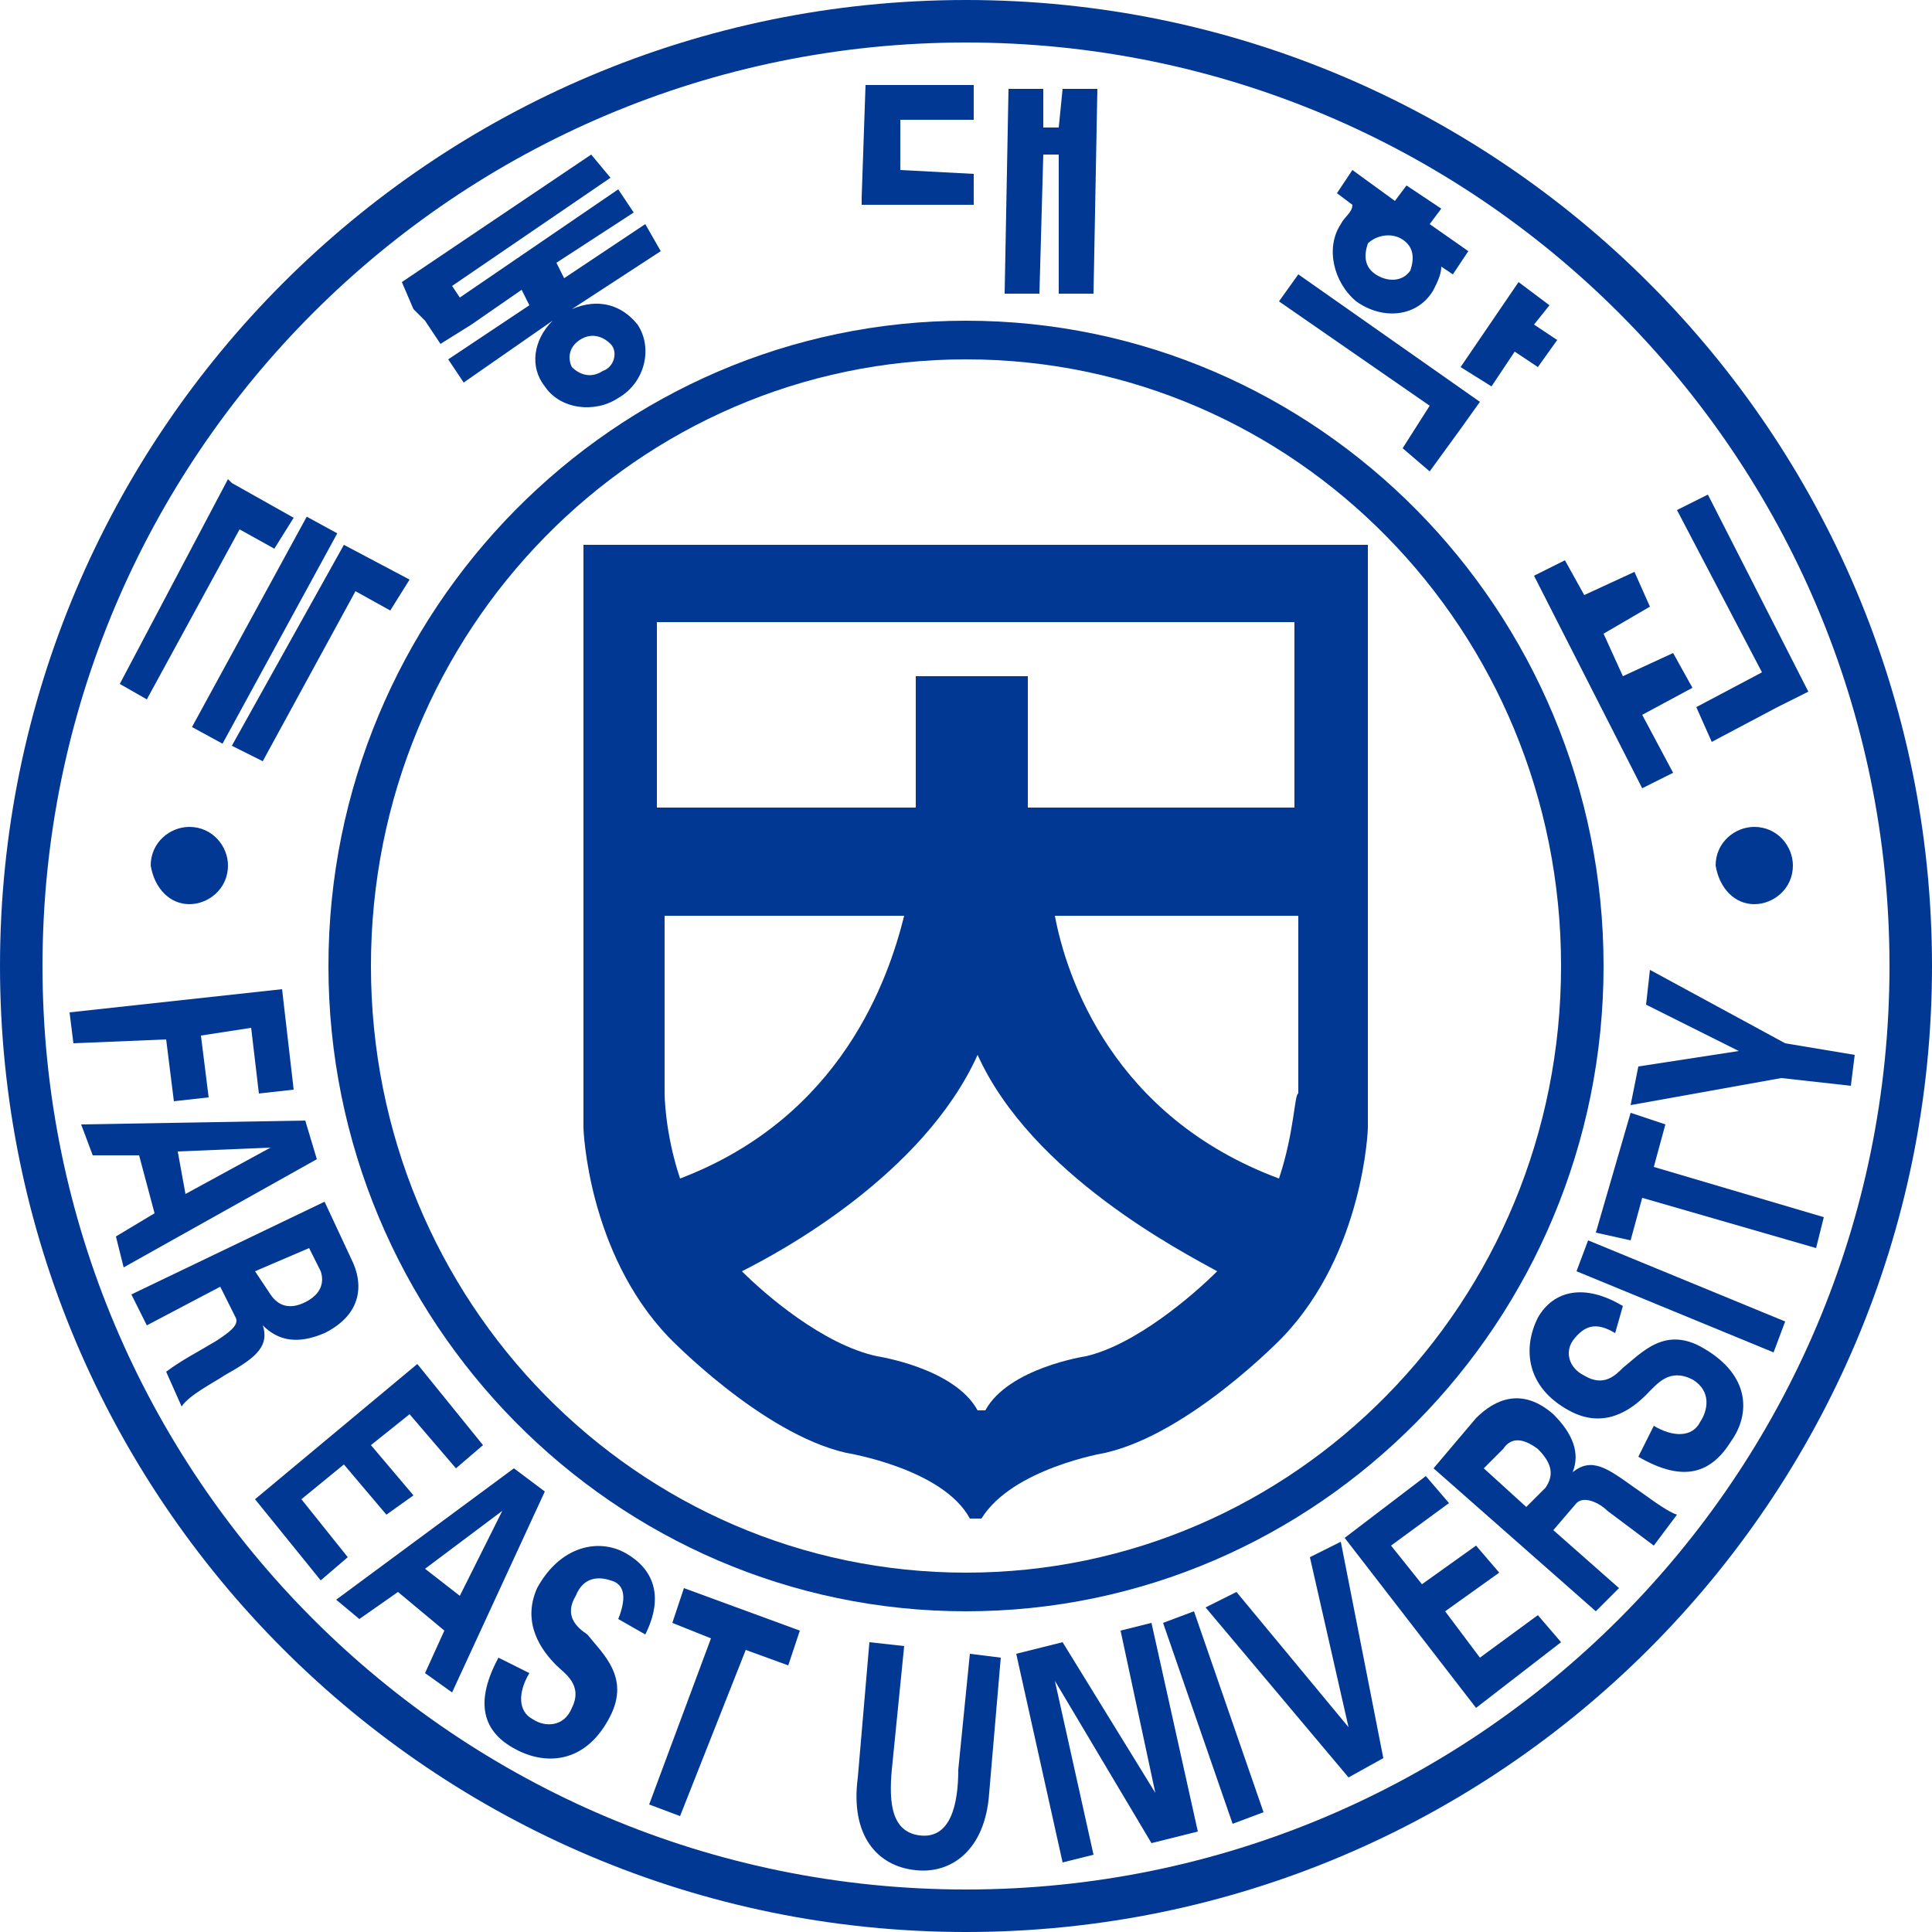 <?xml version="1.0" encoding="utf-8"?>
<!-- Generator: Adobe Illustrator 26.3.1, SVG Export Plug-In . SVG Version: 6.00 Build 0)  -->
<svg version="1.1" id="레이어_1" xmlns="http://www.w3.org/2000/svg" xmlns:xlink="http://www.w3.org/1999/xlink" x="0px"
	 y="0px" viewBox="0 0 50 50" style="enable-background:new 0 0 50 50;" xml:space="preserve">
<style type="text/css">
	.st0{fill:#003894;}
</style>
<path class="st0" d="M25,50C11.2,50,0,38.8,0,25C0,11.2,11.2,0,25,0c13.8,0,25,11.2,25,25C50,38.8,38.8,50,25,50z M25,1.1
	C11.8,1.1,1.1,11.8,1.1,25c0,13.2,10.7,23.9,23.9,23.9c13.2,0,23.9-10.7,23.9-23.9C48.9,11.8,38.2,1.1,25,1.1z"/>
<path class="st0" d="M25,41.7c-9.1,0-16.5-7.5-16.5-16.7S15.9,8.3,25,8.3c9.1,0,16.5,7.5,16.5,16.7S34.1,41.7,25,41.7z M25,9.3
	c-8.5,0-15.4,7-15.4,15.7S16.5,40.7,25,40.7c8.5,0,15.4-7,15.4-15.7S33.5,9.3,25,9.3z"/>
<path class="st0" d="M15.1,14.1v15.1c0,0,0.1,3.2,2.2,5.4c0,0,2.4,2.5,4.6,3c0,0,2.5,0.4,3.2,1.7h0.3c0.8-1.3,3.2-1.7,3.2-1.7
	c2.2-0.5,4.6-3,4.6-3c2.1-2.2,2.2-5.4,2.2-5.4V14.1H15.1z M33.5,16.1v4.8h-6.9v-3.4h-2.9v3.4h-6.7v-4.8H33.5z M17.6,30.5
	c-0.4-1.2-0.4-2.2-0.4-2.2v-4.6h6.2C23,25.3,21.8,28.9,17.6,30.5z M28.1,35.1c0,0-2,0.3-2.6,1.4h-0.2c-0.6-1.1-2.6-1.4-2.6-1.4
	c-1.4-0.3-2.9-1.6-3.5-2.2c1-0.5,4.7-2.5,6.1-5.6l0,0c1.4,3.1,5.3,5.1,6.2,5.6C30.9,33.5,29.4,34.8,28.1,35.1z M33.1,30.5
	c-4.3-1.6-5.5-5.2-5.8-6.8h6.3v4.6C33.5,28.3,33.5,29.3,33.1,30.5z"/>
<polygon class="st0" points="23.3,2.2 22.4,2.2 22.3,5.1 22.3,5.1 22.3,5.3 25.2,5.3 25.2,4.5 23.3,4.4 23.3,3.1 25.2,3.1 25.2,2.2 
	23.3,2.2 "/>
<polygon class="st0" points="27.5,2.3 27.4,3.3 27,3.3 27,2.3 26.1,2.3 26,7.6 26.9,7.6 27,4 27.4,4 27.4,7.6 28.3,7.6 28.4,2.3 "/>
<g>
	<polygon class="st0" points="42.5,18.5 43.8,17.8 43.3,16.9 42,17.5 41.5,16.4 42.7,15.7 42.3,14.8 41,15.4 40.5,14.5 39.7,14.9 
		42.5,20.4 43.3,20 	"/>
	<polygon class="st0" points="43.9,18.3 44.3,19.2 46,18.3 46,18.3 46.8,17.9 44.2,12.8 43.4,13.2 45.6,17.4 	"/>
</g>
<g>
	<rect x="3.7" y="15.9" transform="matrix(0.479 -0.878 0.878 0.479 -10.764 14.448)" class="st0" width="6.2" height="0.9"/>
	<polygon class="st0" points="8.9,14.1 6,19.3 6.8,19.7 9.2,15.3 10.1,15.8 10.6,15 8.9,14.1 8.9,14.1 	"/>
	<polygon class="st0" points="7.1,14.2 7.6,13.4 6,12.5 6,12.5 5.9,12.4 3.1,17.7 3.8,18.1 6.2,13.7 	"/>
</g>
<path class="st0" d="M16.7,5.8l-2.1,1.4l-0.2-0.4l2-1.3l-0.4-0.6l-4.1,2.8l-0.2-0.3l4.1-2.8L15.3,4l-4.9,3.3L10.7,8l0,0L11,8.3l0,0
	l0.4,0.6l0,0l0,0l0.8-0.5l0,0l1.3-0.9l0.2,0.4l-2.1,1.4L12,9.9l2.3-1.6c-0.5,0.5-0.6,1.2-0.2,1.7c0.4,0.6,1.3,0.7,1.9,0.3
	c0.7-0.4,0.9-1.3,0.5-1.9c-0.4-0.5-1-0.7-1.7-0.4l2.3-1.5L16.7,5.8z M15.8,8.9c0.2,0.2,0.1,0.6-0.2,0.7c-0.3,0.2-0.6,0.1-0.8-0.1
	C14.7,9.3,14.7,9,15,8.8C15.3,8.6,15.6,8.7,15.8,8.9z"/>
<g>
	<polygon class="st0" points="33.1,7.8 37,10.5 36.3,11.6 37,12.2 37.8,11.1 37.8,11.1 38.3,10.4 33.6,7.1 	"/>
	<polygon class="st0" points="39.7,8.4 40.1,7.9 39.3,7.3 37.8,9.5 38.6,10 39.2,9.1 39.8,9.5 40.3,8.8 	"/>
	<path class="st0" d="M34.7,5.8c-0.4,0.6-0.2,1.5,0.4,2c0.7,0.5,1.6,0.4,2-0.3c0.1-0.2,0.2-0.4,0.2-0.6l0.3,0.2l0.4-0.6l-1-0.7
		l0.3-0.4l-0.9-0.6l-0.3,0.4l-1.1-0.8l-0.4,0.6l0.4,0.3C35,5.5,34.8,5.6,34.7,5.8z M35.6,7.1c-0.3-0.2-0.3-0.5-0.2-0.8
		C35.6,6.1,36,6,36.3,6.2c0.3,0.2,0.3,0.5,0.2,0.8C36.3,7.3,35.9,7.3,35.6,7.1z"/>
</g>
<path class="st0" d="M45.4,23.4c0.5,0,1-0.4,1-1c0-0.5-0.4-1-1-1c-0.5,0-1,0.4-1,1C44.5,23,44.9,23.4,45.4,23.4z"/>
<path class="st0" d="M4.9,23.4c0.5,0,1-0.4,1-1c0-0.5-0.4-1-1-1c-0.5,0-1,0.4-1,1C4,23,4.4,23.4,4.9,23.4z"/>
<path class="st0" d="M1.8,26.2l5.5-0.6l0.3,2.6l-0.9,0.1l-0.2-1.7l-1.3,0.2l0.2,1.6l-0.9,0.1l-0.2-1.6L1.9,27L1.8,26.2z"/>
<path class="st0" d="M2.1,29.1L7.9,29l0.3,1l-5,2.8L3,32L4,31.4l-0.4-1.5l-1.2,0L2.1,29.1z M4.8,30.9L7,29.7l0,0l-2.4,0.1L4.8,30.9z
	"/>
<path class="st0" d="M3.8,34.3l-0.4-0.8l5-2.4l0.7,1.5c0.3,0.6,0.3,1.4-0.7,1.9c-0.7,0.3-1.2,0.2-1.6-0.2l0,0c0.2,0.6-0.3,0.9-1,1.3
	c-0.3,0.2-0.9,0.5-1.1,0.8l-0.4-0.9c0.4-0.3,0.8-0.5,1.3-0.8c0.3-0.2,0.6-0.4,0.5-0.6l-0.4-0.8L3.8,34.3z M6.6,32.9L7,33.5
	c0.2,0.3,0.5,0.4,0.9,0.2c0.4-0.2,0.5-0.5,0.4-0.8L8,32.3L6.6,32.9z"/>
<path class="st0" d="M10.8,35.3l1.7,2.1l-0.7,0.6l-1.2-1.4l-1,0.8l1.1,1.3L10,39.2l-1.1-1.3l-1.1,0.9L9,40.3l-0.7,0.6l-1.7-2.1
	L10.8,35.3z"/>
<path class="st0" d="M8.7,41.4l4.6-3.4l0.8,0.6l-2.4,5.2L11,43.3l0.5-1.1l-1.2-1l-1,0.7L8.7,41.4z M11.9,41.3l1.1-2.2l0,0L11,40.6
	L11.9,41.3z"/>
<path class="st0" d="M16,41.9c0.2-0.5,0.2-0.9-0.2-1c-0.3-0.1-0.7-0.1-0.9,0.4c-0.3,0.5,0,0.8,0.3,1c0.4,0.5,1.1,1.1,0.6,2.1
	c-0.6,1.2-1.6,1.3-2.4,0.9c-0.8-0.4-1.2-1.1-0.5-2.4l0.8,0.4c-0.3,0.5-0.3,1,0.1,1.2c0.3,0.2,0.8,0.2,1-0.3c0.3-0.6-0.2-0.9-0.4-1.1
	c-0.4-0.4-0.9-1.1-0.5-2c0.6-1.1,1.6-1.3,2.3-0.9c0.7,0.4,1,1.1,0.5,2.1L16,41.9z"/>
<path class="st0" d="M17.7,41.1l3,1.1l-0.3,0.9l-1.1-0.4L17.6,47l-0.8-0.3l1.6-4.3L17.4,42L17.7,41.1z"/>
<path class="st0" d="M25.9,42.9l-0.3,3.5c-0.1,1.5-1,2.1-1.9,2c-1-0.1-1.7-0.9-1.5-2.4l0.3-3.5l0.9,0.1l-0.3,3
	c-0.1,0.9-0.1,1.8,0.7,1.9c0.8,0.1,1-0.8,1-1.7l0.3-3L25.9,42.9z"/>
<path class="st0" d="M29.8,47.7l-2.5-4.2l0,0l1,4.5l-0.8,0.2l-1.2-5.4l1.2-0.3l2.4,3.9l0,0L29,42.2l0.8-0.2l1.2,5.4L29.8,47.7z"/>
<path class="st0" d="M32.7,46.9l-0.8,0.3L30.1,42l0.8-0.3L32.7,46.9z"/>
<path class="st0" d="M31.2,41.6l0.8-0.4l2.9,3.5l0,0l-1-4.4l0.8-0.4l1.1,5.6L34.9,46L31.2,41.6z"/>
<path class="st0" d="M34.8,39.8l2.1-1.6l0.6,0.7L36,40l0.8,1l1.4-1l0.6,0.7l-1.4,1l0.9,1.2l1.5-1.1l0.6,0.7l-2.2,1.7L34.8,39.8z"/>
<path class="st0" d="M41.9,41.1l-0.6,0.6L37.1,38l1.1-1.3c0.5-0.5,1.2-0.8,2-0.1c0.5,0.5,0.7,1,0.5,1.5l0,0c0.5-0.4,0.9-0.1,1.6,0.4
	c0.3,0.2,0.8,0.6,1.1,0.7L42.8,40c-0.4-0.3-0.8-0.6-1.2-0.9c-0.2-0.2-0.6-0.4-0.8-0.2l-0.6,0.7L41.9,41.1z M39.5,39l0.5-0.5
	c0.2-0.3,0.2-0.6-0.2-1c-0.4-0.3-0.7-0.3-0.9,0L38.4,38L39.5,39z"/>
<path class="st0" d="M41.8,34.5c-0.5-0.3-0.8-0.2-1.1,0.2c-0.2,0.3-0.1,0.7,0.3,0.9c0.5,0.3,0.8,0,1-0.2c0.5-0.4,1.1-1.1,2.1-0.5
	c1.2,0.7,1.2,1.7,0.7,2.4c-0.5,0.8-1.2,1.1-2.4,0.4l0.4-0.8c0.5,0.3,1,0.3,1.2-0.1c0.2-0.3,0.3-0.8-0.2-1.1
	c-0.6-0.3-0.9,0.1-1.2,0.4c-0.4,0.4-1.1,0.9-2,0.4c-1.1-0.6-1.2-1.6-0.8-2.4c0.4-0.7,1.2-0.9,2.2-0.3L41.8,34.5z"/>
<path class="st0" d="M46.2,34.2l-0.3,0.8l-5.1-2.1l0.3-0.8L46.2,34.2z"/>
<path class="st0" d="M41.3,31.9l0.9-3.1l0.9,0.3l-0.3,1.1l4.4,1.3L47,32.3L42.5,31l-0.3,1.1L41.3,31.9z"/>
<path class="st0" d="M46.1,27.9l-3.9,0.7l0.2-1l2.6-0.4L42.6,26l0.1-0.9l3.5,1.9l1.8,0.3l-0.1,0.8L46.1,27.9z"/>
</svg>
